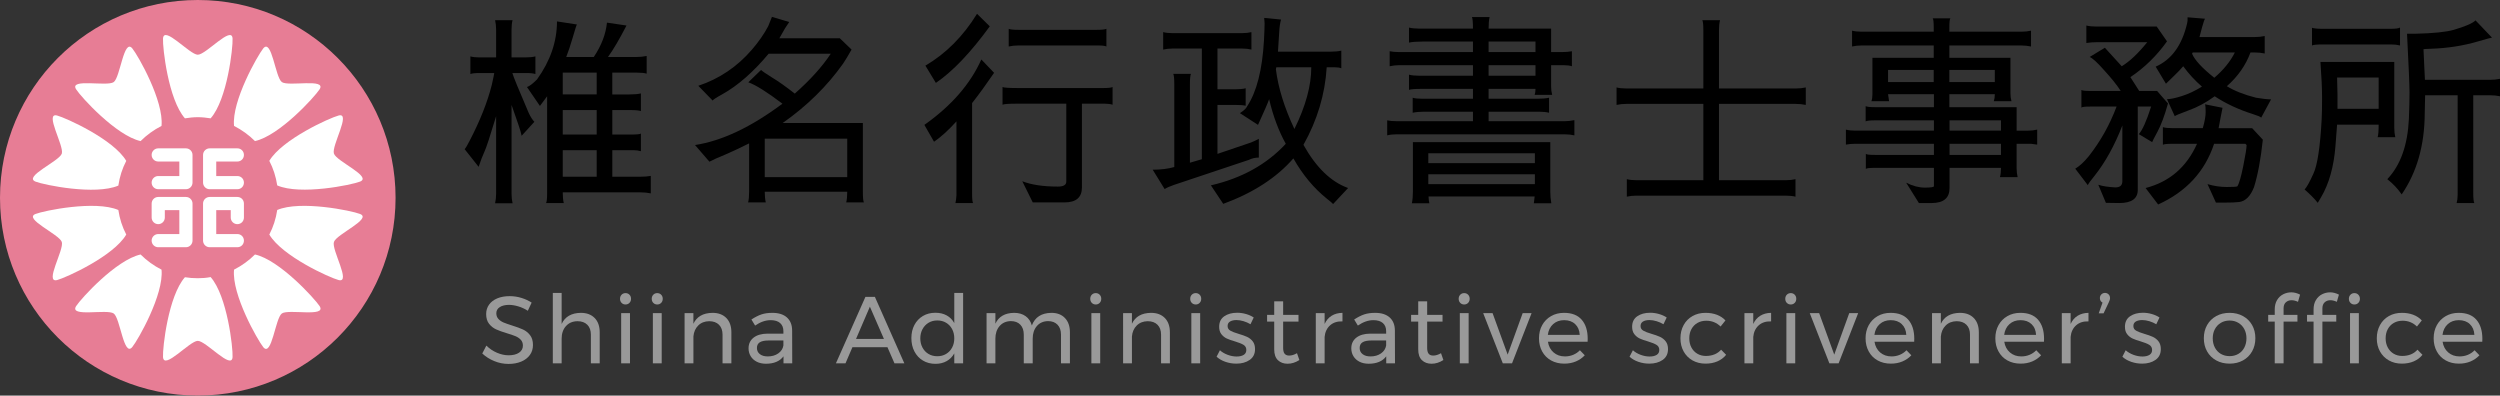 <?xml version="1.0" encoding="utf-8"?>
<!-- Generator: Adobe Illustrator 15.0.0, SVG Export Plug-In . SVG Version: 6.00 Build 0)  -->
<!DOCTYPE svg PUBLIC "-//W3C//DTD SVG 1.1//EN" "http://www.w3.org/Graphics/SVG/1.1/DTD/svg11.dtd">
<svg version="1.1" id="レイヤー_1" xmlns="http://www.w3.org/2000/svg" xmlns:xlink="http://www.w3.org/1999/xlink" x="0px"
	 y="0px" width="316px" height="50px" viewBox="0 0 316 50" enable-background="new 0 0 316 50" xml:space="preserve">
<rect x="0" y="0" width="316" height="50" fill="#333333" stroke="none"/>
<g>
	<g>
		<path d="M62.708,14.692c-0.763,2.531-1.257,4.03-1.482,4.498c-0.226,0.485-0.468,1.118-0.728,1.898l-1.769-2.236
			c0.139-0.139,0.355-0.502,0.65-1.092c1.3-2.496,2.228-4.836,2.782-7.02c0.208-0.936,0.312-1.439,0.312-1.508H60.68
			c-0.642,0-1.049,0.043-1.222,0.13V7.126c0.295,0.087,0.658,0.13,1.092,0.13h2.158v-3.51c0-0.433-0.044-0.832-0.13-1.196h2.21
			c-0.087,0.312-0.13,0.711-0.13,1.196v3.51h1.768c0.503,0,0.919-0.043,1.248-0.13v2.236c-0.226-0.086-0.615-0.13-1.17-0.13h-1.742
			c0.104,0.399,0.789,2.072,2.055,5.018c0.242,0.52,0.484,0.901,0.728,1.144l-1.612,1.768c-0.052-0.294-0.182-0.745-0.39-1.352
			l-0.884-2.548v11.232c0,0.433,0.043,0.832,0.13,1.196h-2.21c0.086-0.382,0.13-0.78,0.13-1.196V14.692z M69.026,25.664
			c0.086-0.174,0.13-0.572,0.13-1.196V12.17l-0.91,1.222L66.608,11c0.294-0.086,0.719-0.407,1.273-0.962
			c1.682-2.34,2.522-4.784,2.522-7.332l2.521,0.39c-0.052,0.052-0.226,0.589-0.52,1.612c-0.295,1.005-0.572,1.837-0.832,2.496h3.483
			c0.971-1.456,1.525-2.903,1.664-4.342l2.471,0.364c-0.885,1.716-1.664,3.042-2.341,3.978h3.563c0.485,0,0.927-0.043,1.326-0.13
			V9.31c-0.261-0.086-0.677-0.13-1.248-0.13h-3.095v2.756h2.185c0.606,0,1.083-0.043,1.43-0.13v2.236
			c-0.208-0.086-0.642-0.13-1.3-0.13h-2.314v3.094h2.341c0.762,0,1.187-0.043,1.273-0.13v2.236c-0.277-0.086-0.581-0.13-0.91-0.13
			h-2.704v3.354h3.563c0.503,0,0.936-0.035,1.3-0.104v2.21c-0.398-0.087-0.832-0.13-1.3-0.13h-9.828c0,0.537,0.043,0.988,0.13,1.352
			H69.026z M75.422,11.936V9.18h-4.29v2.756H75.422z M71.132,17.006h4.29v-3.094h-4.29V17.006z M71.132,22.336h4.29v-3.354h-4.29
			V22.336z"/>
		<path d="M87.85,18.332c3.397-0.52,7.08-2.262,11.05-5.226c-1.941-1.473-3.38-2.375-4.315-2.704l1.611-1.56
			c0.156,0.156,0.624,0.477,1.404,0.962c0.78,0.468,1.733,1.144,2.86,2.028c1.958-1.733,3.475-3.415,4.55-5.044h-7.853
			c-1.941,2.323-3.892,4.03-5.85,5.122c-0.815,0.451-1.222,0.719-1.222,0.806l-1.82-1.872c2.652-0.884,4.905-2.401,6.76-4.55
			c0.867-1.005,1.561-2.002,2.08-2.99l0.468-1.17l2.185,0.65l-0.521,0.78L98.51,4.838h7.644l1.482,1.43
			c-0.399,0.711-0.754,1.3-1.066,1.768c-2.027,2.86-4.576,5.365-7.644,7.514h10.14v8.71c0,0.711,0.043,1.152,0.13,1.326h-2.235
			c0.086-0.329,0.13-0.78,0.13-1.352H96.663c0,0.502,0.044,0.954,0.131,1.352h-2.236c0.087-0.295,0.13-0.737,0.13-1.326v-6.136
			c-1.075,0.538-2.071,1.005-2.99,1.404c-0.936,0.382-1.611,0.685-2.027,0.91L87.85,18.332z M107.09,22.388v-4.862H96.663v4.862
			H107.09z"/>
		<path d="M125.653,9.206c-0.971,1.421-1.897,2.695-2.781,3.822v11.388c0,0.745,0.043,1.161,0.13,1.248h-2.236
			c0.069-0.295,0.112-0.624,0.13-0.988v-9.334c-1.022,1.127-1.968,1.985-2.834,2.574l-1.222-2.132
			c3.414-2.409,5.814-5.165,7.202-8.268L125.653,9.206z M116.97,8.296c2.6-1.525,4.775-3.709,6.526-6.552l1.611,1.586
			c-2.409,3.311-4.68,5.694-6.812,7.15L116.97,8.296z M133.714,23.584c0.71,0,1.065-0.208,1.065-0.624v-9.854h-6.317
			c-0.988,0-1.569,0.043-1.742,0.13V11c0.173,0.087,0.841,0.13,2.002,0.13h10.712c0.624,0,1.022-0.043,1.196-0.13v2.236
			c-0.277-0.086-0.599-0.13-0.962-0.13h-2.912v10.582c0,1.265-0.737,1.898-2.21,1.898h-4.004l-1.326-2.678
			C130.359,23.359,131.858,23.584,133.714,23.584z M128.695,5.748c-0.416,0-0.814,0.043-1.195,0.13V3.642
			c0.173,0.087,0.589,0.13,1.248,0.13h9.854c0.658,0,1.074-0.043,1.248-0.13v2.236c-0.174-0.086-0.503-0.13-0.988-0.13H128.695z"/>
		<path d="M150.536,9.336c-0.087,0.173-0.13,0.624-0.13,1.352v9.88l1.508-0.442V6.138h-3.744c-0.399,0-0.78,0.043-1.145,0.13v-2.21
			c0.313,0.087,0.693,0.13,1.145,0.13h8.865c0.416,0,0.797-0.043,1.145-0.13v2.21c-0.348-0.086-0.729-0.13-1.145-0.13h-3.146v5.148
			h2.002c0.764,0,1.283-0.043,1.561-0.13v2.21c-0.26-0.069-0.711-0.104-1.352-0.104h-2.211v6.188l4.057-1.378
			c0.313-0.104,0.701-0.277,1.17-0.52v2.366c-0.451,0-0.867,0.096-1.248,0.286l-9.489,3.172c-0.503,0.173-0.893,0.347-1.17,0.52
			l-1.508-2.444c1.022,0,1.933-0.113,2.729-0.338V10.688c0-0.728-0.043-1.179-0.13-1.352H150.536z M167.695,8.504
			c-0.207,3.415-1.188,6.682-2.938,9.802c1.594,2.86,3.475,4.68,5.641,5.46l-1.896,2.028c0-0.035-0.26-0.26-0.781-0.676
			c-1.646-1.317-3.059-3.016-4.238-5.096c-2.131,2.444-5.086,4.359-8.865,5.746l-1.561-2.339c3.9-0.901,7.055-2.652,9.465-5.252
			c-0.902-1.629-1.604-3.51-2.105-5.642c-0.123,0.381-0.59,1.465-1.404,3.25l-2.289-1.482c0.504-0.329,0.807-0.615,0.91-0.858
			c1.213-1.837,1.924-4.628,2.133-8.372c0.051-0.988,0.078-1.698,0.078-2.132l-0.053-0.676l2.133,0.208
			c-0.121,0.399-0.199,0.936-0.234,1.612c-0.035,0.693-0.088,1.508-0.156,2.444h6.734c0.502,0,0.928-0.043,1.273-0.13v2.236
			c-0.191-0.086-0.467-0.13-0.832-0.13H167.695z M165.746,8.504h-4.42l-0.053,0.26c0.295,2.34,1.074,4.854,2.34,7.54
			C165.035,13.427,165.746,10.827,165.746,8.504z"/>
		<path d="M178.096,9.44c0.328,0.087,0.754,0.13,1.273,0.13h6.813V8.244h-9.412c-0.348,0-0.719,0.043-1.117,0.13V6.476
			c0.346,0.069,0.719,0.104,1.117,0.104h9.412V5.254h-6.396c-0.729,0-1.291,0.043-1.689,0.13V3.486
			c0.346,0.087,0.771,0.13,1.273,0.13h6.813c0-0.797-0.043-1.283-0.131-1.456h2.236c-0.086,0.347-0.129,0.832-0.129,1.456h7.902
			V6.58h1.404c0.451,0,0.859-0.035,1.223-0.104v1.898c-0.26-0.086-0.58-0.13-0.963-0.13h-1.664v2.678
			c0,0.399,0.045,0.754,0.131,1.066h-2.211c0.07-0.208,0.105-0.459,0.105-0.754h-5.928v1.248h6.135c0.607,0,1.109-0.043,1.508-0.13
			v1.898c-0.328-0.086-0.754-0.13-1.273-0.13h-6.369v1.196h9.672c0.328,0,0.719-0.043,1.17-0.13v1.924
			c-0.365-0.086-0.754-0.13-1.17-0.13h-21.373c-0.416,0-0.789,0.043-1.117,0.13v-1.898c0.313,0.069,0.693,0.104,1.145,0.104h9.697
			V14.12h-6.188c-0.539,0-1.016,0.043-1.432,0.13v-1.898c0.277,0.087,0.686,0.13,1.223,0.13h6.396v-1.248h-6.396
			c-0.953,0-1.518,0.043-1.689,0.13V9.44z M178.59,24.234v-6.266h17.367v6.266c0,0.52,0.043,1.005,0.131,1.457h-2.211l0.104-0.858
			h-13.414c0.016,0.364,0.051,0.65,0.104,0.858h-2.211C178.547,25.291,178.59,24.806,178.59,24.234z M194.008,19.372h-13.469v1.248
			h13.469V19.372z M194.008,22.024h-13.469v1.248h13.469V22.024z M194.086,5.254h-5.928V6.58h5.928V5.254z M194.086,8.244h-5.928
			V9.57h5.928V8.244z"/>
		<path d="M217.277,11.182h9.75c0.434,0,0.84-0.043,1.223-0.13v2.21c-0.416-0.087-0.842-0.13-1.275-0.13h-9.697v9.646h8.451
			c0.432,0,0.84-0.043,1.221-0.13v2.21c-0.363-0.087-0.789-0.13-1.273-0.13h-18.824c-0.434,0-0.842,0.043-1.223,0.13v-2.21
			c0.348,0.087,0.754,0.13,1.223,0.13h8.449v-9.646h-9.75c-0.434,0-0.84,0.043-1.221,0.13v-2.21c0.328,0.087,0.736,0.13,1.221,0.13
			h9.75v-7.41c0-0.641-0.043-1.048-0.129-1.222h2.236c-0.088,0.364-0.131,0.78-0.131,1.248V11.182z"/>
		<path d="M240.938,23.09c0.814,0.416,1.604,0.624,2.365,0.624c0.764,0,1.145-0.061,1.145-0.182v-2.314h-7.461
			c-0.676,0-1.059,0.043-1.145,0.13V19.45c0.086,0.087,0.469,0.13,1.145,0.13h7.461v-1.404h-9.984c-0.398,0-0.779,0.035-1.143,0.104
			v-1.898c0.328,0.087,0.709,0.13,1.143,0.13h9.984v-1.3h-7.436c-0.625,0-1.023,0.043-1.195,0.13v-1.924
			c0.172,0.087,0.57,0.13,1.195,0.13h7.436V11.91h-5.797c0.033,0.26,0.078,0.555,0.129,0.884h-2.236
			c0.088-0.243,0.131-0.52,0.131-0.832V7.308h7.748v-1.56h-9.127c-0.416,0-0.814,0.043-1.195,0.13V3.876
			c0.33,0.087,0.729,0.13,1.195,0.13h9.127V3.512c0-0.711-0.043-1.109-0.131-1.196h2.236c-0.086,0.087-0.129,0.485-0.129,1.196
			v0.494h9.1c0.434,0,0.84-0.043,1.221-0.13v2.002c-0.398-0.086-0.805-0.13-1.221-0.13h-9.1v1.56h7.721v4.472
			c0,0.364,0.043,0.702,0.131,1.014h-2.236c0.086-0.26,0.131-0.555,0.131-0.884h-5.746v1.638h8.502v2.964h1.455
			c0.398,0,0.779-0.043,1.145-0.13v1.898l-0.754-0.104H254.9v3.068c0,0.399,0.043,0.78,0.129,1.144h-2.236
			c0.088-0.312,0.131-0.702,0.131-1.17h-6.5v2.548c0,1.265-0.754,1.898-2.262,1.898h-1.613L240.938,23.09z M238.65,10.376h5.771
			V8.842h-5.771V10.376z M246.398,10.376h5.746V8.842h-5.746V10.376z M252.924,15.212h-6.5v1.3h6.5V15.212z M252.924,18.176h-6.5
			v1.404h6.5V18.176z"/>
		<path d="M270.396,11.494h2.262l1.377,1.586c-0.434,1.543-0.875,2.73-1.326,3.562c-0.449,0.832-0.676,1.274-0.676,1.326
			l-1.689-1.014c0.451-0.485,0.971-1.646,1.561-3.484h-1.691V24c0,1.109-0.779,1.664-2.34,1.664l-1.689-0.026l-0.961-2.288
			c0.484,0.173,1.203,0.286,2.156,0.338c0.59,0,0.885-0.26,0.885-0.78v-7.046c-0.988,2.548-2.176,4.689-3.563,6.422
			c-0.434,0.52-0.701,0.893-0.805,1.118l-1.586-2.08c0.555-0.329,1.125-0.858,1.715-1.586c1.473-1.872,2.643-3.96,3.51-6.266h-3.354
			c-0.641,0-1.006,0.043-1.092,0.13v-2.236c0.086,0.087,0.451,0.13,1.092,0.13h3.875c-0.451-0.71-1.137-1.569-2.055-2.574
			c-0.902-1.022-1.525-1.594-1.873-1.716l1.926-1.17l2.131,2.34c1.006-0.606,2.08-1.621,3.225-3.042h-6.318
			c-0.504,0-0.963,0.035-1.379,0.104v-2.21c0.348,0.087,0.764,0.13,1.248,0.13h7.645l1.301,1.872
			c-1.301,1.82-2.844,3.328-4.629,4.524L270.396,11.494z M280.666,14.952c-0.07,0.433-0.148,0.849-0.234,1.248h4.238l1.352,1.456
			c-0.26,2.462-0.633,4.464-1.117,6.006c-0.451,1.144-1.076,1.768-1.873,1.872c-0.381,0.052-1.066,0.078-2.053,0.078h-0.885
			l-1.066-2.34c0.814,0.243,1.621,0.364,2.418,0.364c0.781,0,1.23-0.026,1.352-0.078c0.227-0.347,0.477-1.213,0.756-2.6
			c0.275-1.369,0.416-2.245,0.416-2.626l-0.156-0.156h-3.953c-1.16,3.501-3.518,6.058-7.072,7.67l-1.586-2.08
			c3.018-0.78,5.184-2.643,6.5-5.59h-3.041c-0.764,0-1.188,0.043-1.273,0.13V16.07c0.26,0.087,0.684,0.13,1.273,0.13h3.77
			c0.242-0.832,0.363-1.508,0.363-2.028c0-0.502-0.025-0.832-0.078-0.988l2.211,0.442L280.666,14.952z M284.461,6.632
			c-0.605,1.629-1.604,3.051-2.988,4.264c0.953,0.589,2.184,1.075,3.691,1.456c0.832,0.139,1.465,0.208,1.898,0.208l-1.248,2.314
			c-0.07-0.104-0.408-0.251-1.016-0.442c-1.818-0.572-3.439-1.326-4.861-2.262c-1.092,0.797-2.201,1.396-3.328,1.794
			c-1.127,0.416-1.699,0.659-1.715,0.728l-0.988-2.158c0.432,0,1.057-0.13,1.871-0.39c0.832-0.26,1.682-0.659,2.549-1.196
			c-0.885-0.763-1.674-1.621-2.367-2.574c-0.311,0.364-0.666,0.737-1.064,1.118l-1.119,1.092l-1.299-2.158
			c2.01-0.884,3.336-2.712,3.977-5.486c0.053-0.173,0.07-0.424,0.053-0.754l2.209,0.182c-0.068,0.069-0.189,0.416-0.363,1.04
			l-0.338,1.274h7.02c0.434,0,0.842-0.043,1.223-0.13v2.21c-0.381-0.087-0.807-0.13-1.273-0.13H284.461z M282.486,6.632h-5.33
			l-0.078,0.156c0.328,0.797,1.266,1.812,2.809,3.042C281.047,8.842,281.914,7.776,282.486,6.632z"/>
		<path d="M295.408,15.758c-0.018,0.243-0.088,1.153-0.209,2.73c-0.207,2.6-0.814,4.75-1.818,6.448l-0.416,0.702
			c-0.4-0.503-0.955-1.066-1.664-1.689c0.26-0.26,0.631-0.927,1.117-2.002c0.502-1.074,0.85-3.354,1.039-6.838
			c0.035-0.641,0.053-1.551,0.053-2.73c0-1.178-0.068-2.695-0.207-4.55h9.334v8.32c0,0.434,0.043,0.832,0.129,1.196h-2.236
			c0.088-0.243,0.131-0.771,0.131-1.586H295.408z M303.363,3.486v2.262c-0.328-0.086-0.701-0.13-1.117-0.13h-8.658
			c-0.729,0-1.18,0.043-1.352,0.13V3.512c0.26,0.087,0.711,0.13,1.352,0.13h8.605C302.783,3.642,303.174,3.59,303.363,3.486z
			 M295.459,13.756h5.201V9.804h-5.252l0.051,2.158V13.756z M305.262,4.266c2.289-0.052,3.918-0.217,4.889-0.494
			c1.473-0.433,2.391-0.832,2.756-1.196l2.08,2.184c-0.104,0-0.686,0.156-1.742,0.468c-1.873,0.555-3.875,0.867-6.006,0.936
			c-0.537,0.018-0.832,0.035-0.885,0.052h-0.025l0.104,2.288c0.018,0.191,0.043,0.72,0.078,1.586h8.217
			c0.432,0,0.857-0.043,1.273-0.13v2.21c-0.381-0.086-0.814-0.13-1.301-0.13h-2.08v12.376c0,0.658,0.043,1.074,0.131,1.248h-2.236
			c0.086-0.295,0.131-0.633,0.131-1.014V12.04h-4.109l-0.051,2.288c-0.018,4.021-0.988,7.436-2.912,10.244
			c-0.504-0.728-1.109-1.369-1.82-1.924c1.664-1.75,2.574-4.29,2.73-7.618c0.051-1.317,0.078-2.426,0.078-3.328
			s-0.105-3.38-0.313-7.436H305.262z"/>
	</g>
	<g>
		<path fill="#999999" d="M65.501,38.722c-0.42-0.124-0.807-0.186-1.158-0.186c-0.488,0-0.878,0.094-1.17,0.282
			s-0.438,0.446-0.438,0.774c0,0.296,0.089,0.538,0.265,0.726s0.392,0.336,0.647,0.444s0.612,0.234,1.068,0.378
			c0.568,0.176,1.028,0.344,1.38,0.504c0.353,0.16,0.652,0.398,0.9,0.714s0.372,0.734,0.372,1.254c0,0.48-0.131,0.9-0.391,1.26
			c-0.26,0.36-0.624,0.638-1.092,0.834C65.417,45.902,64.879,46,64.271,46c-0.616,0-1.216-0.12-1.8-0.36
			c-0.584-0.24-1.088-0.56-1.512-0.96l0.516-0.996c0.4,0.392,0.851,0.694,1.351,0.906s0.985,0.318,1.458,0.318
			c0.56,0,1.002-0.11,1.325-0.33c0.324-0.22,0.486-0.518,0.486-0.894c0-0.296-0.088-0.54-0.264-0.732
			c-0.177-0.192-0.398-0.344-0.666-0.456c-0.269-0.112-0.63-0.236-1.086-0.372c-0.561-0.168-1.017-0.332-1.368-0.492
			c-0.353-0.16-0.65-0.396-0.895-0.708s-0.365-0.724-0.365-1.236c0-0.448,0.124-0.844,0.372-1.188
			c0.247-0.344,0.596-0.607,1.044-0.792c0.447-0.184,0.968-0.276,1.56-0.276c0.504,0,0.998,0.074,1.482,0.222
			c0.483,0.148,0.913,0.346,1.29,0.594l-0.48,1.032C66.327,39.032,65.921,38.846,65.501,38.722z"/>
		<path fill="#999999" d="M75.167,40.198c0.424,0.436,0.636,1.038,0.636,1.806v3.924h-1.116v-3.624c0-0.536-0.149-0.954-0.45-1.254
			c-0.3-0.3-0.714-0.45-1.241-0.45c-0.616,0.008-1.104,0.216-1.465,0.624c-0.359,0.408-0.54,0.936-0.54,1.584v3.12h-1.115v-8.904
			h1.115v3.924c0.425-0.92,1.232-1.388,2.425-1.404C74.158,39.544,74.742,39.762,75.167,40.198z"/>
		<path fill="#999999" d="M79.564,37.252c0.133,0.136,0.198,0.308,0.198,0.516c0,0.208-0.065,0.38-0.198,0.516
			c-0.132,0.136-0.298,0.204-0.498,0.204c-0.199,0-0.365-0.068-0.497-0.204c-0.133-0.136-0.198-0.308-0.198-0.516
			c0-0.208,0.065-0.38,0.198-0.516c0.132-0.136,0.298-0.204,0.497-0.204C79.267,37.048,79.433,37.116,79.564,37.252z M78.515,39.58
			h1.116v6.348h-1.116V39.58z"/>
		<path fill="#999999" d="M83.572,37.252c0.133,0.136,0.198,0.308,0.198,0.516c0,0.208-0.065,0.38-0.198,0.516
			c-0.132,0.136-0.298,0.204-0.498,0.204c-0.199,0-0.365-0.068-0.497-0.204c-0.133-0.136-0.198-0.308-0.198-0.516
			c0-0.208,0.065-0.38,0.198-0.516c0.132-0.136,0.298-0.204,0.497-0.204C83.274,37.048,83.44,37.116,83.572,37.252z M82.522,39.58
			h1.116v6.348h-1.116V39.58z"/>
		<path fill="#999999" d="M91.811,40.198c0.424,0.436,0.636,1.038,0.636,1.806v3.924H91.33v-3.624c0-0.536-0.149-0.954-0.449-1.254
			c-0.301-0.3-0.715-0.45-1.242-0.45c-0.568,0.008-1.03,0.19-1.386,0.546c-0.356,0.356-0.559,0.818-0.606,1.386v3.396H86.53V39.58
			h1.116v1.344c0.424-0.904,1.228-1.364,2.412-1.38C90.803,39.544,91.387,39.762,91.811,40.198z"/>
		<path fill="#999999" d="M99.034,45.928V45.04c-0.472,0.624-1.212,0.936-2.22,0.936c-0.44,0-0.826-0.084-1.158-0.252
			s-0.588-0.4-0.768-0.696c-0.181-0.296-0.271-0.628-0.271-0.996c0-0.568,0.21-1.018,0.63-1.35c0.42-0.332,1.006-0.502,1.759-0.51
			h2.016v-0.3c0-0.448-0.138-0.794-0.414-1.038c-0.276-0.244-0.678-0.366-1.206-0.366c-0.64,0-1.292,0.228-1.956,0.684l-0.468-0.768
			c0.456-0.296,0.878-0.51,1.266-0.642c0.389-0.132,0.851-0.198,1.387-0.198c0.792,0,1.403,0.194,1.836,0.582
			c0.432,0.388,0.651,0.93,0.659,1.626l0.013,4.176H99.034z M98.368,44.674c0.364-0.252,0.582-0.586,0.654-1.002v-0.636h-1.86
			c-0.504,0-0.878,0.076-1.122,0.228c-0.244,0.152-0.365,0.392-0.365,0.72s0.124,0.588,0.372,0.78
			c0.247,0.192,0.579,0.288,0.995,0.288C97.563,45.052,98.004,44.926,98.368,44.674z"/>
		<path fill="#999999" d="M113.063,45.928l-0.889-2.04h-4.428l-0.876,2.04h-1.212l3.731-8.4h1.2l3.721,8.4H113.063z M108.202,42.844
			h3.528l-1.776-4.08L108.202,42.844z"/>
		<path fill="#999999" d="M121.738,37.024v8.904h-1.116v-1.26c-0.239,0.424-0.562,0.75-0.966,0.978
			c-0.404,0.228-0.874,0.342-1.41,0.342c-0.6,0-1.13-0.138-1.59-0.414s-0.817-0.66-1.074-1.152
			c-0.256-0.492-0.384-1.054-0.384-1.686c0-0.624,0.128-1.178,0.384-1.662c0.257-0.484,0.614-0.862,1.074-1.134
			s0.986-0.408,1.578-0.408c0.544,0,1.021,0.112,1.428,0.336c0.408,0.224,0.729,0.548,0.96,0.972v-3.816H121.738z M119.584,44.74
			c0.324-0.192,0.578-0.46,0.763-0.804c0.184-0.344,0.275-0.732,0.275-1.164c0-0.44-0.092-0.832-0.275-1.176
			c-0.185-0.344-0.438-0.612-0.763-0.804c-0.323-0.192-0.693-0.288-1.109-0.288s-0.786,0.098-1.11,0.294
			c-0.324,0.196-0.578,0.466-0.762,0.81c-0.185,0.344-0.276,0.732-0.276,1.164c0,0.432,0.092,0.82,0.276,1.164
			c0.184,0.344,0.438,0.612,0.762,0.804s0.694,0.288,1.11,0.288S119.261,44.932,119.584,44.74z"/>
		<path fill="#999999" d="M134.614,40.204c0.416,0.44,0.624,1.04,0.624,1.8v3.924h-1.128v-3.624c0-0.536-0.146-0.956-0.438-1.26
			c-0.292-0.304-0.693-0.456-1.205-0.456c-0.601,0.016-1.072,0.228-1.416,0.636c-0.345,0.408-0.517,0.932-0.517,1.572v3.132h-1.128
			v-3.624c0-0.536-0.144-0.956-0.432-1.26c-0.288-0.304-0.692-0.456-1.212-0.456c-0.601,0.016-1.074,0.228-1.422,0.636
			c-0.349,0.408-0.522,0.932-0.522,1.572v3.132h-1.116V39.58h1.116v1.332c0.416-0.896,1.204-1.352,2.364-1.368
			c0.584,0,1.069,0.14,1.458,0.42c0.388,0.28,0.649,0.672,0.786,1.176c0.392-1.048,1.216-1.58,2.472-1.596
			C133.626,39.544,134.198,39.764,134.614,40.204z"/>
		<path fill="#999999" d="M139,37.252c0.133,0.136,0.198,0.308,0.198,0.516c0,0.208-0.065,0.38-0.198,0.516
			c-0.132,0.136-0.298,0.204-0.498,0.204c-0.199,0-0.365-0.068-0.497-0.204c-0.133-0.136-0.198-0.308-0.198-0.516
			c0-0.208,0.065-0.38,0.198-0.516c0.132-0.136,0.298-0.204,0.497-0.204C138.702,37.048,138.868,37.116,139,37.252z M137.95,39.58
			h1.116v6.348h-1.116V39.58z"/>
		<path fill="#999999" d="M147.238,40.198c0.424,0.436,0.636,1.038,0.636,1.806v3.924h-1.116v-3.624
			c0-0.536-0.149-0.954-0.449-1.254c-0.301-0.3-0.715-0.45-1.242-0.45c-0.568,0.008-1.03,0.19-1.386,0.546
			c-0.356,0.356-0.559,0.818-0.606,1.386v3.396h-1.116V39.58h1.116v1.344c0.424-0.904,1.228-1.364,2.412-1.38
			C146.23,39.544,146.814,39.762,147.238,40.198z"/>
		<path fill="#999999" d="M151.636,37.252c0.133,0.136,0.198,0.308,0.198,0.516c0,0.208-0.065,0.38-0.198,0.516
			c-0.132,0.136-0.298,0.204-0.498,0.204c-0.199,0-0.365-0.068-0.497-0.204c-0.133-0.136-0.198-0.308-0.198-0.516
			c0-0.208,0.065-0.38,0.198-0.516c0.132-0.136,0.298-0.204,0.497-0.204C151.338,37.048,151.504,37.116,151.636,37.252z
			 M150.586,39.58h1.116v6.348h-1.116V39.58z"/>
		<path fill="#999999" d="M157.192,40.6c-0.316-0.096-0.618-0.144-0.906-0.144c-0.336,0-0.606,0.062-0.811,0.186
			s-0.306,0.314-0.306,0.57c0,0.256,0.114,0.45,0.342,0.582c0.229,0.132,0.574,0.266,1.038,0.402c0.44,0.128,0.8,0.256,1.08,0.384
			c0.28,0.128,0.518,0.316,0.714,0.564c0.196,0.248,0.294,0.576,0.294,0.984c0,0.6-0.226,1.056-0.678,1.368
			s-1.014,0.468-1.686,0.468c-0.473,0-0.931-0.076-1.374-0.228c-0.444-0.152-0.818-0.368-1.122-0.648l0.42-0.816
			c0.264,0.24,0.59,0.432,0.978,0.576s0.766,0.216,1.134,0.216s0.664-0.068,0.889-0.204c0.224-0.136,0.336-0.344,0.336-0.624
			c0-0.288-0.118-0.504-0.354-0.648c-0.235-0.144-0.594-0.288-1.074-0.432c-0.424-0.12-0.77-0.242-1.037-0.366
			c-0.269-0.124-0.496-0.306-0.685-0.546c-0.188-0.24-0.282-0.552-0.282-0.936c0-0.592,0.217-1.036,0.648-1.332
			c0.432-0.296,0.972-0.444,1.62-0.444c0.384,0,0.762,0.054,1.134,0.162s0.694,0.254,0.966,0.438l-0.408,0.852
			C157.798,40.824,157.508,40.696,157.192,40.6z"/>
		<path fill="#999999" d="M164.241,45.508c-0.488,0.312-0.984,0.468-1.488,0.468s-0.912-0.15-1.224-0.45
			c-0.313-0.3-0.468-0.754-0.468-1.362v-3.516h-0.9v-0.852h0.9v-1.704h1.128v1.704h1.942v0.852h-1.942v3.312
			c0,0.352,0.063,0.604,0.191,0.756s0.32,0.228,0.576,0.228c0.304,0,0.632-0.1,0.983-0.3L164.241,45.508z"/>
		<path fill="#999999" d="M168.321,39.91c0.385-0.236,0.84-0.358,1.367-0.366v1.08c-0.646-0.024-1.172,0.144-1.572,0.504
			c-0.398,0.36-0.627,0.844-0.684,1.452v3.348h-1.115V39.58h1.115v1.368C167.642,40.492,167.937,40.146,168.321,39.91z"/>
		<path fill="#999999" d="M175.22,45.928V45.04c-0.471,0.624-1.211,0.936-2.219,0.936c-0.441,0-0.826-0.084-1.158-0.252
			s-0.588-0.4-0.768-0.696c-0.182-0.296-0.271-0.628-0.271-0.996c0-0.568,0.211-1.018,0.631-1.35c0.42-0.332,1.006-0.502,1.758-0.51
			h2.016v-0.3c0-0.448-0.137-0.794-0.414-1.038c-0.275-0.244-0.678-0.366-1.205-0.366c-0.641,0-1.293,0.228-1.957,0.684
			l-0.467-0.768c0.455-0.296,0.877-0.51,1.266-0.642s0.85-0.198,1.387-0.198c0.791,0,1.402,0.194,1.836,0.582
			c0.432,0.388,0.65,0.93,0.658,1.626l0.014,4.176H175.22z M174.554,44.674c0.365-0.252,0.582-0.586,0.654-1.002v-0.636h-1.859
			c-0.504,0-0.879,0.076-1.123,0.228c-0.244,0.152-0.365,0.392-0.365,0.72s0.125,0.588,0.373,0.78
			c0.246,0.192,0.578,0.288,0.994,0.288C173.749,45.052,174.19,44.926,174.554,44.674z"/>
		<path fill="#999999" d="M182.444,45.508c-0.488,0.312-0.984,0.468-1.488,0.468s-0.912-0.15-1.223-0.45
			c-0.313-0.3-0.469-0.754-0.469-1.362v-3.516h-0.9v-0.852h0.9v-1.704h1.129v1.704h1.943v0.852h-1.943v3.312
			c0,0.352,0.063,0.604,0.191,0.756c0.127,0.152,0.32,0.228,0.576,0.228c0.303,0,0.631-0.1,0.984-0.3L182.444,45.508z"/>
		<path fill="#999999" d="M185.569,37.252c0.133,0.136,0.199,0.308,0.199,0.516c0,0.208-0.066,0.38-0.199,0.516
			c-0.131,0.136-0.297,0.204-0.498,0.204c-0.199,0-0.365-0.068-0.496-0.204c-0.133-0.136-0.199-0.308-0.199-0.516
			c0-0.208,0.066-0.38,0.199-0.516c0.131-0.136,0.297-0.204,0.496-0.204C185.272,37.048,185.438,37.116,185.569,37.252z
			 M184.521,39.58h1.115v6.348h-1.115V39.58z"/>
		<path fill="#999999" d="M187.474,39.58h1.188l1.908,5.244l1.896-5.244h1.127l-2.473,6.348h-1.164L187.474,39.58z"/>
		<path fill="#999999" d="M199.929,40.414c0.504,0.58,0.756,1.386,0.756,2.418c0,0.16-0.004,0.28-0.012,0.36h-5.016
			c0.088,0.568,0.326,1.02,0.713,1.356c0.389,0.336,0.867,0.504,1.436,0.504c0.375,0,0.725-0.068,1.049-0.204
			c0.324-0.136,0.607-0.328,0.846-0.576l0.613,0.636c-0.313,0.336-0.689,0.596-1.129,0.78c-0.439,0.185-0.928,0.276-1.463,0.276
			c-0.625,0-1.178-0.134-1.662-0.402c-0.484-0.268-0.861-0.646-1.129-1.134c-0.268-0.488-0.402-1.044-0.402-1.668
			s0.135-1.178,0.402-1.662c0.268-0.484,0.643-0.864,1.123-1.14c0.479-0.276,1.027-0.414,1.643-0.414
			C198.681,39.544,199.425,39.834,199.929,40.414z M199.677,42.328c-0.031-0.576-0.225-1.03-0.576-1.362s-0.816-0.498-1.391-0.498
			c-0.561,0-1.027,0.168-1.398,0.504c-0.373,0.336-0.594,0.788-0.666,1.356H199.677z"/>
		<path fill="#999999" d="M209.392,40.6c-0.316-0.096-0.619-0.144-0.906-0.144c-0.336,0-0.607,0.062-0.811,0.186
			c-0.205,0.124-0.307,0.314-0.307,0.57c0,0.256,0.115,0.45,0.342,0.582c0.229,0.132,0.574,0.266,1.039,0.402
			c0.439,0.128,0.799,0.256,1.08,0.384c0.279,0.128,0.518,0.316,0.713,0.564c0.197,0.248,0.295,0.576,0.295,0.984
			c0,0.6-0.227,1.056-0.678,1.368c-0.453,0.312-1.014,0.468-1.686,0.468c-0.473,0-0.932-0.076-1.375-0.228s-0.818-0.368-1.121-0.648
			l0.42-0.816c0.264,0.24,0.59,0.432,0.977,0.576c0.389,0.144,0.766,0.216,1.135,0.216c0.367,0,0.664-0.068,0.889-0.204
			c0.223-0.136,0.336-0.344,0.336-0.624c0-0.288-0.119-0.504-0.355-0.648c-0.234-0.144-0.594-0.288-1.074-0.432
			c-0.424-0.12-0.77-0.242-1.037-0.366c-0.268-0.124-0.496-0.306-0.684-0.546c-0.188-0.24-0.283-0.552-0.283-0.936
			c0-0.592,0.217-1.036,0.648-1.332c0.432-0.296,0.973-0.444,1.621-0.444c0.383,0,0.762,0.054,1.133,0.162
			c0.373,0.108,0.695,0.254,0.967,0.438l-0.408,0.852C209.997,40.824,209.706,40.696,209.392,40.6z"/>
		<path fill="#999999" d="M215.673,40.54c-0.416,0-0.787,0.092-1.111,0.276s-0.578,0.444-0.762,0.78s-0.275,0.724-0.275,1.164
			s0.09,0.828,0.27,1.164s0.428,0.598,0.744,0.786s0.678,0.282,1.086,0.282s0.775-0.068,1.104-0.204
			c0.328-0.136,0.6-0.332,0.816-0.588l0.637,0.648c-0.289,0.36-0.654,0.636-1.1,0.828c-0.443,0.192-0.945,0.288-1.506,0.288
			c-0.615,0-1.164-0.136-1.643-0.408c-0.48-0.272-0.855-0.65-1.123-1.134s-0.402-1.038-0.402-1.662s0.135-1.18,0.402-1.668
			s0.643-0.868,1.123-1.14c0.479-0.272,1.027-0.408,1.643-0.408c0.537,0,1.02,0.082,1.447,0.246
			c0.428,0.164,0.785,0.402,1.074,0.714l-0.613,0.768C216.979,40.784,216.376,40.54,215.673,40.54z"/>
		<path fill="#999999" d="M222.501,39.91c0.385-0.236,0.84-0.358,1.367-0.366v1.08c-0.646-0.024-1.172,0.144-1.572,0.504
			c-0.398,0.36-0.627,0.844-0.684,1.452v3.348h-1.115V39.58h1.115v1.368C221.821,40.492,222.116,40.146,222.501,39.91z"/>
		<path fill="#999999" d="M226.851,37.252c0.133,0.136,0.197,0.308,0.197,0.516c0,0.208-0.064,0.38-0.197,0.516
			c-0.133,0.136-0.299,0.204-0.498,0.204s-0.365-0.068-0.498-0.204c-0.133-0.136-0.197-0.308-0.197-0.516
			c0-0.208,0.064-0.38,0.197-0.516c0.133-0.136,0.299-0.204,0.498-0.204S226.718,37.116,226.851,37.252z M225.8,39.58h1.117v6.348
			H225.8V39.58z"/>
		<path fill="#999999" d="M228.753,39.58h1.188l1.908,5.244l1.896-5.244h1.127l-2.473,6.348h-1.164L228.753,39.58z"/>
		<path fill="#999999" d="M241.208,40.414c0.504,0.58,0.756,1.386,0.756,2.418c0,0.16-0.004,0.28-0.012,0.36h-5.016
			c0.088,0.568,0.326,1.02,0.713,1.356c0.389,0.336,0.867,0.504,1.436,0.504c0.375,0,0.725-0.068,1.049-0.204
			c0.324-0.136,0.607-0.328,0.846-0.576l0.613,0.636c-0.313,0.336-0.689,0.596-1.129,0.78c-0.439,0.185-0.928,0.276-1.463,0.276
			c-0.625,0-1.178-0.134-1.662-0.402c-0.484-0.268-0.861-0.646-1.129-1.134c-0.268-0.488-0.402-1.044-0.402-1.668
			s0.135-1.178,0.402-1.662c0.268-0.484,0.643-0.864,1.123-1.14c0.479-0.276,1.027-0.414,1.643-0.414
			C239.96,39.544,240.704,39.834,241.208,40.414z M240.956,42.328c-0.031-0.576-0.225-1.03-0.576-1.362s-0.816-0.498-1.391-0.498
			c-0.561,0-1.027,0.168-1.398,0.504c-0.373,0.336-0.594,0.788-0.666,1.356H240.956z"/>
		<path fill="#999999" d="M249.487,40.198c0.424,0.436,0.637,1.038,0.637,1.806v3.924h-1.117v-3.624
			c0-0.536-0.148-0.954-0.449-1.254c-0.301-0.3-0.715-0.45-1.242-0.45c-0.568,0.008-1.029,0.19-1.385,0.546
			c-0.357,0.356-0.559,0.818-0.607,1.386v3.396h-1.115V39.58h1.115v1.344c0.424-0.904,1.229-1.364,2.412-1.38
			C248.479,39.544,249.063,39.762,249.487,40.198z"/>
		<path fill="#999999" d="M257.612,40.414c0.504,0.58,0.756,1.386,0.756,2.418c0,0.16-0.004,0.28-0.012,0.36h-5.018
			c0.088,0.568,0.326,1.02,0.715,1.356s0.865,0.504,1.434,0.504c0.377,0,0.727-0.068,1.051-0.204
			c0.324-0.136,0.605-0.328,0.846-0.576l0.611,0.636c-0.311,0.336-0.688,0.596-1.127,0.78c-0.441,0.185-0.928,0.276-1.465,0.276
			c-0.623,0-1.178-0.134-1.662-0.402c-0.484-0.268-0.859-0.646-1.127-1.134c-0.27-0.488-0.402-1.044-0.402-1.668
			s0.133-1.178,0.402-1.662c0.268-0.484,0.641-0.864,1.121-1.14c0.48-0.276,1.027-0.414,1.645-0.414
			C256.364,39.544,257.108,39.834,257.612,40.414z M257.36,42.328c-0.033-0.576-0.225-1.03-0.576-1.362
			c-0.354-0.332-0.816-0.498-1.393-0.498c-0.561,0-1.025,0.168-1.398,0.504c-0.371,0.336-0.594,0.788-0.666,1.356H257.36z"/>
		<path fill="#999999" d="M262.616,39.91c0.385-0.236,0.84-0.358,1.367-0.366v1.08c-0.646-0.024-1.172,0.144-1.572,0.504
			c-0.398,0.36-0.627,0.844-0.684,1.452v3.348h-1.115V39.58h1.115v1.368C261.937,40.492,262.231,40.146,262.616,39.91z"/>
		<path fill="#999999" d="M266.522,37.204c0.123,0.12,0.186,0.28,0.186,0.48c0,0.088-0.018,0.18-0.055,0.276
			c-0.035,0.096-0.074,0.188-0.113,0.276l-0.648,1.368h-0.611l0.479-1.356c-0.111-0.056-0.195-0.134-0.252-0.234
			c-0.055-0.1-0.084-0.21-0.084-0.33c0-0.192,0.063-0.35,0.188-0.474c0.123-0.124,0.277-0.186,0.461-0.186
			C266.247,37.024,266.397,37.084,266.522,37.204z"/>
		<path fill="#999999" d="M271.683,40.6c-0.316-0.096-0.619-0.144-0.906-0.144c-0.336,0-0.607,0.062-0.811,0.186
			c-0.205,0.124-0.307,0.314-0.307,0.57c0,0.256,0.115,0.45,0.342,0.582c0.229,0.132,0.574,0.266,1.039,0.402
			c0.439,0.128,0.799,0.256,1.08,0.384c0.279,0.128,0.518,0.316,0.713,0.564c0.197,0.248,0.295,0.576,0.295,0.984
			c0,0.6-0.227,1.056-0.678,1.368c-0.453,0.312-1.014,0.468-1.686,0.468c-0.473,0-0.932-0.076-1.375-0.228s-0.818-0.368-1.121-0.648
			l0.42-0.816c0.264,0.24,0.59,0.432,0.977,0.576c0.389,0.144,0.766,0.216,1.135,0.216c0.367,0,0.664-0.068,0.889-0.204
			c0.223-0.136,0.336-0.344,0.336-0.624c0-0.288-0.119-0.504-0.355-0.648c-0.234-0.144-0.594-0.288-1.074-0.432
			c-0.424-0.12-0.77-0.242-1.037-0.366c-0.268-0.124-0.496-0.306-0.684-0.546c-0.188-0.24-0.283-0.552-0.283-0.936
			c0-0.592,0.217-1.036,0.648-1.332c0.432-0.296,0.973-0.444,1.621-0.444c0.383,0,0.762,0.054,1.133,0.162
			c0.373,0.108,0.695,0.254,0.967,0.438l-0.408,0.852C272.288,40.824,271.997,40.696,271.683,40.6z"/>
		<path fill="#999999" d="M283.513,39.952c0.492,0.272,0.877,0.65,1.152,1.134c0.275,0.484,0.414,1.038,0.414,1.662
			s-0.139,1.18-0.414,1.668c-0.275,0.488-0.66,0.868-1.152,1.14s-1.053,0.408-1.686,0.408c-0.641,0-1.205-0.136-1.697-0.408
			s-0.877-0.65-1.152-1.134s-0.414-1.042-0.414-1.674c0-0.624,0.139-1.178,0.414-1.662c0.275-0.484,0.66-0.862,1.152-1.134
			s1.057-0.408,1.697-0.408C282.46,39.544,283.021,39.68,283.513,39.952z M280.718,40.804c-0.324,0.192-0.576,0.458-0.756,0.798
			c-0.182,0.34-0.271,0.726-0.271,1.158c0,0.44,0.09,0.832,0.271,1.176c0.18,0.344,0.432,0.61,0.756,0.798s0.693,0.282,1.109,0.282
			c0.408,0,0.773-0.094,1.098-0.282s0.576-0.454,0.756-0.798c0.18-0.344,0.271-0.736,0.271-1.176c0-0.432-0.092-0.818-0.271-1.158
			c-0.18-0.34-0.432-0.606-0.756-0.798s-0.689-0.288-1.098-0.288C281.411,40.516,281.042,40.612,280.718,40.804z"/>
		<path fill="#999999" d="M288.931,38.212c-0.191,0.176-0.287,0.428-0.287,0.756v0.828h1.752v0.852h-1.752v5.28h-1.117v-5.28H286.7
			v-0.852h0.826v-0.684c0-0.464,0.1-0.858,0.295-1.182c0.195-0.324,0.453-0.568,0.773-0.732s0.664-0.246,1.033-0.246
			c0.352,0,0.719,0.096,1.104,0.288l-0.264,0.912c-0.289-0.136-0.561-0.204-0.816-0.204
			C289.362,37.948,289.124,38.036,288.931,38.212z"/>
		<path fill="#999999" d="M293.839,38.212c-0.191,0.176-0.287,0.428-0.287,0.756v0.828h1.752v0.852h-1.752v5.28h-1.117v-5.28h-0.826
			v-0.852h0.826v-0.684c0-0.464,0.1-0.858,0.295-1.182c0.195-0.324,0.453-0.568,0.773-0.732s0.664-0.246,1.033-0.246
			c0.352,0,0.719,0.096,1.104,0.288l-0.264,0.912c-0.289-0.136-0.561-0.204-0.816-0.204
			C294.271,37.948,294.032,38.036,293.839,38.212z"/>
		<path fill="#999999" d="M298.093,37.252c0.133,0.136,0.199,0.308,0.199,0.516c0,0.208-0.066,0.38-0.199,0.516
			c-0.131,0.136-0.297,0.204-0.498,0.204c-0.199,0-0.365-0.068-0.496-0.204c-0.133-0.136-0.199-0.308-0.199-0.516
			c0-0.208,0.066-0.38,0.199-0.516c0.131-0.136,0.297-0.204,0.496-0.204C297.796,37.048,297.962,37.116,298.093,37.252z
			 M297.044,39.58h1.115v6.348h-1.115V39.58z"/>
		<path fill="#999999" d="M303.692,40.54c-0.416,0-0.787,0.092-1.111,0.276s-0.578,0.444-0.762,0.78s-0.275,0.724-0.275,1.164
			s0.09,0.828,0.27,1.164s0.428,0.598,0.744,0.786s0.678,0.282,1.086,0.282s0.775-0.068,1.104-0.204
			c0.328-0.136,0.6-0.332,0.816-0.588l0.637,0.648c-0.289,0.36-0.654,0.636-1.1,0.828c-0.443,0.192-0.945,0.288-1.506,0.288
			c-0.615,0-1.164-0.136-1.643-0.408c-0.48-0.272-0.855-0.65-1.123-1.134s-0.402-1.038-0.402-1.662s0.135-1.18,0.402-1.668
			s0.643-0.868,1.123-1.14c0.479-0.272,1.027-0.408,1.643-0.408c0.537,0,1.02,0.082,1.447,0.246
			c0.428,0.164,0.785,0.402,1.074,0.714l-0.613,0.768C304.999,40.784,304.396,40.54,303.692,40.54z"/>
		<path fill="#999999" d="M313.015,40.414c0.504,0.58,0.756,1.386,0.756,2.418c0,0.16-0.004,0.28-0.012,0.36h-5.016
			c0.088,0.568,0.326,1.02,0.713,1.356c0.389,0.336,0.867,0.504,1.436,0.504c0.375,0,0.725-0.068,1.049-0.204
			c0.324-0.136,0.607-0.328,0.846-0.576l0.613,0.636c-0.313,0.336-0.689,0.596-1.129,0.78c-0.439,0.185-0.928,0.276-1.463,0.276
			c-0.625,0-1.178-0.134-1.662-0.402c-0.484-0.268-0.861-0.646-1.129-1.134c-0.268-0.488-0.402-1.044-0.402-1.668
			s0.135-1.178,0.402-1.662c0.268-0.484,0.643-0.864,1.123-1.14c0.479-0.276,1.027-0.414,1.643-0.414
			C311.767,39.544,312.511,39.834,313.015,40.414z M312.763,42.328c-0.031-0.576-0.225-1.03-0.576-1.362s-0.816-0.498-1.391-0.498
			c-0.561,0-1.027,0.168-1.398,0.504c-0.373,0.336-0.594,0.788-0.666,1.356H312.763z"/>
	</g>
	<g>
		<path fill="#E77D95" d="M0,25c0,13.813,11.188,25,25,25c13.812,0,25-11.188,25-25S38.812,0,25,0C11.188,0,0,11.188,0,25z"/>
		<path fill="#FFFFFF" d="M23.5,23.917H20c-0.458,0-0.833-0.375-0.833-0.833c0-0.459,0.375-0.833,0.833-0.833h2.667v-1.834H20
			c-0.458,0-0.833-0.374-0.833-0.833c0-0.458,0.375-0.833,0.833-0.833h3.5c0.459,0,0.834,0.375,0.834,0.833v3.5
			C24.333,23.541,23.958,23.917,23.5,23.917z"/>
		<path fill="#FFFFFF" d="M23.5,31.25H20c-0.458,0-0.833-0.375-0.833-0.833c0-0.459,0.375-0.833,0.833-0.833h2.667v-3.021h-1.833
			V27.5c0,0.458-0.375,0.833-0.833,0.833c-0.458,0-0.833-0.375-0.833-0.833v-1.771c0-0.459,0.375-0.833,0.833-0.833h3.5
			c0.459,0,0.834,0.374,0.834,0.833v4.688C24.333,30.875,23.958,31.25,23.5,31.25z"/>
		<path fill="#FFFFFF" d="M26.5,23.917H30c0.479,0,0.833-0.375,0.833-0.833c0-0.459-0.354-0.833-0.833-0.833h-2.667v-1.834H30
			c0.479,0,0.833-0.374,0.833-0.833c0-0.458-0.354-0.833-0.833-0.833h-3.5c-0.459,0-0.834,0.375-0.834,0.833v3.5
			C25.667,23.541,26.042,23.917,26.5,23.917z"/>
		<path fill="#FFFFFF" d="M26.5,31.25H30c0.479,0,0.833-0.375,0.833-0.833c0-0.459-0.354-0.833-0.833-0.833h-2.667v-3.021h1.833
			V27.5c0,0.458,0.375,0.833,0.833,0.833c0.479,0,0.833-0.375,0.833-0.833v-1.771c0-0.459-0.354-0.833-0.833-0.833h-3.5
			c-0.459,0-0.834,0.374-0.834,0.833v4.688C25.667,30.875,26.042,31.25,26.5,31.25z"/>
		<path fill="#FFFFFF" d="M26.625,14.958C28.729,12.583,29.458,6,29.396,4.875C29.312,3.167,26.042,6.917,25,6.917
			c-1.021,0-4.292-3.75-4.396-2.042C20.542,6,21.271,12.583,23.375,14.958c0.521-0.083,1.062-0.146,1.625-0.146
			S26.104,14.875,26.625,14.958z"/>
		<path fill="#FFFFFF" d="M23.375,35.042c-2.105,2.375-2.834,8.938-2.771,10.084c0.104,1.708,3.374-2.042,4.396-2.042
			c1.042,0,4.312,3.75,4.396,2.042c0.063-1.146-0.667-7.709-2.771-10.104c-0.521,0.104-1.062,0.146-1.625,0.146
			S23.896,35.125,23.375,35.042z"/>
		<path fill="#FFFFFF" d="M29.583,34.083c-0.313,3.146,2.979,8.896,3.688,9.792c1.083,1.334,1.521-3.646,2.354-4.25
			c0.833-0.604,5.708,0.521,4.771-0.938c-0.625-0.937-5.063-5.833-8.167-6.521C31.458,32.938,30.563,33.583,29.583,34.083z"/>
		<path fill="#FFFFFF" d="M7.229,14.604c-1.667-0.458,0.896,3.834,0.583,4.813c-0.333,0.979-4.917,2.917-3.312,3.542
			c1.062,0.417,7.541,1.75,10.458,0.5c0.166-1.124,0.5-2.166,1-3.125C14.354,17.604,8.313,14.896,7.229,14.604z"/>
		<path fill="#FFFFFF" d="M45.5,27.042c-1.062-0.417-7.541-1.75-10.458-0.5c-0.166,1.104-0.5,2.146-1,3.104
			c1.625,2.75,7.646,5.458,8.75,5.75c1.646,0.438-0.917-3.834-0.583-4.813C42.521,29.604,47.104,27.646,45.5,27.042z"/>
		<path fill="#FFFFFF" d="M4.5,27.042c-1.604,0.604,2.979,2.563,3.312,3.542c0.313,0.979-2.25,5.25-0.583,4.813
			c1.083-0.292,7.125-3.001,8.729-5.75c-0.5-0.958-0.834-2-1-3.104C12.041,25.292,5.563,26.625,4.5,27.042z"/>
		<path fill="#FFFFFF" d="M45.5,22.958c1.604-0.625-2.979-2.563-3.292-3.542c-0.333-0.979,2.229-5.271,0.583-4.813
			c-1.104,0.292-7.125,3.001-8.75,5.729c0.5,0.959,0.834,2.001,1,3.104C37.959,24.708,44.438,23.375,45.5,22.958z"/>
		<path fill="#FFFFFF" d="M17.771,32.167c-3.104,0.688-7.541,5.583-8.146,6.521c-0.938,1.459,3.917,0.334,4.75,0.938
			c0.833,0.604,1.271,5.584,2.354,4.229c0.709-0.875,4.001-6.624,3.688-9.771C19.438,33.583,18.542,32.938,17.771,32.167z"/>
		<path fill="#FFFFFF" d="M32.229,17.833c3.104-0.688,7.541-5.583,8.167-6.542c0.917-1.438-3.938-0.313-4.771-0.917
			c-0.833-0.604-1.271-5.584-2.354-4.25c-0.709,0.896-4.001,6.646-3.688,9.792C30.563,16.417,31.458,17.063,32.229,17.833z"/>
		<path fill="#FFFFFF" d="M20.416,15.917c0.313-3.146-2.958-8.896-3.688-9.792c-1.083-1.334-1.521,3.646-2.354,4.25
			c-0.833,0.604-5.688-0.521-4.75,0.917c0.604,0.958,5.062,5.854,8.146,6.542C18.542,17.063,19.438,16.417,20.416,15.917z"/>
	</g>
</g>
</svg>
